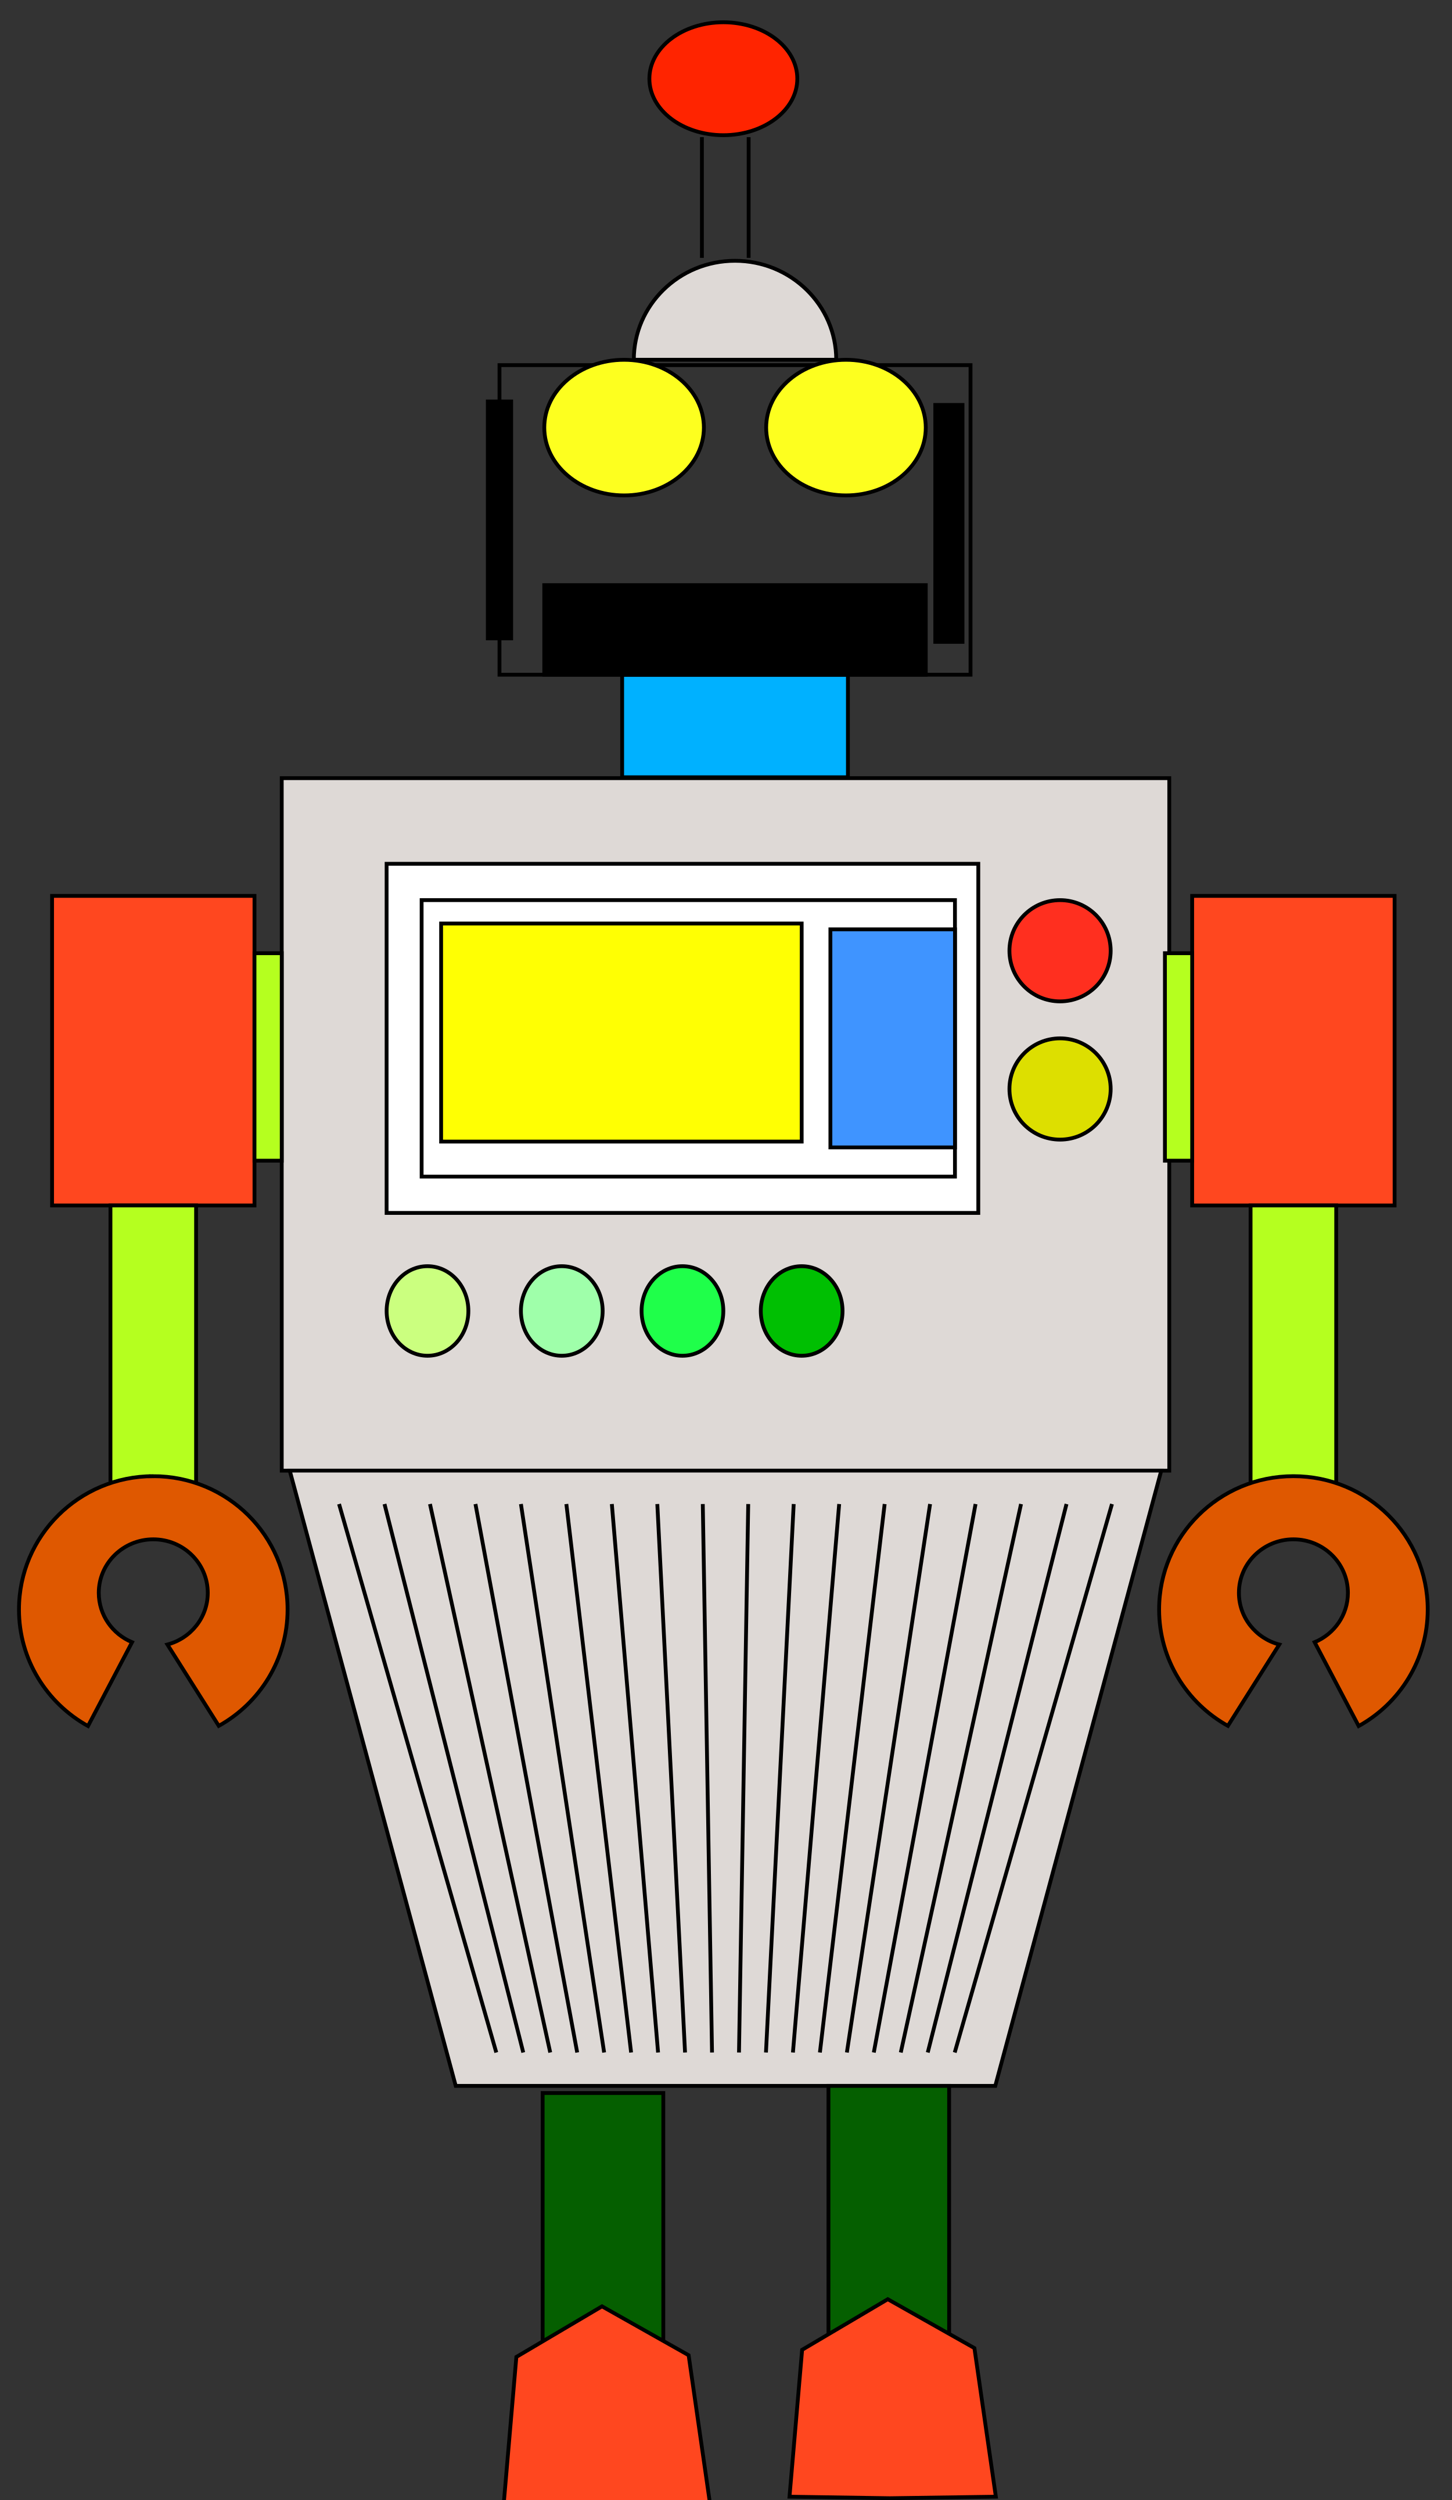<?xml version="1.0" encoding="UTF-8"?>
<!DOCTYPE svg  PUBLIC '-//W3C//DTD SVG 1.1//EN'  'http://www.w3.org/Graphics/SVG/1.1/DTD/svg11.dtd'>
<svg enable-background="new 0 0 380.613 655.117" version="1.1" viewBox="0 0 380.61 655.12" xml:space="preserve" xmlns="http://www.w3.org/2000/svg">
<rect x="0" y="0" width="380.61" height="655.12" fill="#333333" stroke="none"/>
<g stroke="#000">
	<rect x="73.849" y="203.91" width="232.65" height="181.46" fill="#DED9D6"/>
	
		<rect x="101.34" y="226.35" width="155.1" height="91.49" fill="#fff"/>
		<rect x="110.52" y="235.87" width="139.8" height="72.448" fill="#fff"/>
		<rect x="115.63" y="242" width="94.51" height="57.143" fill="#FFFF03"/>
		<rect x="217.67" y="243.53" width="32.654" height="57.143" fill="#3F94FF"/>
		<circle cx="277.87" cy="249.14" r="13.266" fill="#FF2F1F"/>
		<circle cx="277.87" cy="285.36" r="13.266" fill="#DDDF00"/>
		<ellipse cx="112.06" cy="343.53" rx="10.714" ry="11.734" fill="#CBFF7F"/>
		<ellipse cx="210.14" cy="343.53" rx="10.714" ry="11.734" fill="#00BF02"/>
		<ellipse cx="178.89" cy="343.53" rx="10.714" ry="11.734" fill="#1FFF4A"/>
		<ellipse cx="147.26" cy="343.53" rx="10.714" ry="11.734" fill="#9FFFAA"/>
	
	<polygon points="75.95 385.36 119.46 546.59 260.89 546.59 304.4 385.36" fill="#DED9D6"/>
	<rect x="245.16" y="106.11" width="7.143" height="62.084"/>
	<rect x="163.08" y="176.8" width="59.184" height="26.88" fill="#00B1FF"/>
	<rect x="127.87" y="105.2" width="6.123" height="62.084"/>
	
		<rect x="130.93" y="95.679" width="123.47" height="81.123" fill="none"/>
		
			<rect x="142.67" y="153.33" width="100" height="23.471"/>
			<ellipse cx="163.59" cy="112.05" rx="20.918" ry="17.77" fill="#FDFF1F"/>
			<ellipse cx="221.75" cy="112.05" rx="20.918" ry="17.77" fill="#FDFF1F"/>
		
	
	<path d="m219.2 94.276c0-14.326-11.877-25.94-26.529-25.94-14.653 0-26.53 11.614-26.531 25.94h53.06z" fill="#DED9D6"/>
	
		<ellipse cx="189.61" cy="20.632" rx="19.388" ry="14.796" fill="#FF2400"/>
		<line x1="183.99" x2="183.99" y1="35.938" y2="67.571" fill="none"/>
		<line x1="196.24" x2="196.24" y1="35.938" y2="67.571" fill="none"/>
	
	
		<rect x="142.24" y="548.46" width="31.632" height="64.795" fill="#055F00"/>
		<polygon points="180.51 617.17 186.12 656.12 158.32 656.51 132.04 656.12 135.35 617.62 157.8 604.36" fill="#FF471F"/>
	
	
		<rect x="217.16" y="546.59" width="31.633" height="64.797" fill="#055F00"/>
		<polygon points="255.42 615.3 261.04 654.24 233.24 654.64 206.95 654.24 210.26 615.75 232.71 602.49" fill="#FF471F"/>
	
	
		<rect x="312.5" y="234.76" width="53.061" height="81.124" fill="#FF471F"/>
		<rect x="327.81" y="315.88" width="22.449" height="76.992" fill="#B5FF1F"/>
		<rect x="305.36" y="249.78" width="7.143" height="54.37" fill="#B5FF1F"/>
		<path d="m339.04 386.82c-19.443 0-35.205 15.646-35.205 34.947 0 13.105 7.281 24.504 18.033 30.486l13.467-21.316c-6.09-1.605-10.58-7.051-10.58-13.537 0-7.75 6.395-14.031 14.285-14.031 7.889 0 14.285 6.281 14.285 14.031 0 5.809-3.596 10.795-8.721 12.926l11.543 21.971c10.789-5.971 18.096-17.396 18.096-30.529 0-19.301-15.76-34.948-35.203-34.948z" fill="#DF5800"/>
	
	
		<rect x="13.647" y="234.76" width="53.061" height="81.122" fill="#FF471F"/>
		<rect x="28.952" y="315.88" width="22.449" height="76.994" fill="#B5FF1F"/>
		<rect x="66.708" y="249.78" width="7.143" height="54.37" fill="#B5FF1F"/>
		<path d="m40.175 386.82c19.443 0 35.205 15.646 35.205 34.947 0 13.107-7.281 24.506-18.033 30.486l-13.466-21.316c6.09-1.605 10.579-7.049 10.579-13.537 0-7.75-6.395-14.031-14.285-14.031-7.889 0-14.285 6.281-14.285 14.031 0 5.811 3.597 10.797 8.722 12.928l-11.543 21.969c-10.79-5.971-18.097-17.395-18.097-30.529 0-19.301 15.76-34.948 35.203-34.948z" fill="#DF5800"/>
	
	<line x1="112.06" x2="112.06" y1="486.09" y2="486.09" fill="none"/>
	
		<line x1="88.875" x2="130.09" y1="394.12" y2="537.84"/>
		<line x1="100.79" x2="137.16" y1="394.12" y2="537.84"/>
		<line x1="112.71" x2="144.23" y1="394.12" y2="537.84"/>
		<line x1="124.63" x2="151.3" y1="394.12" y2="537.84"/>
		<line x1="136.55" x2="158.36" y1="394.12" y2="537.84"/>
		<line x1="148.46" x2="165.43" y1="394.12" y2="537.84"/>
		<line x1="160.38" x2="172.5" y1="394.12" y2="537.84"/>
		<line x1="172.3" x2="179.57" y1="394.12" y2="537.84"/>
		<line x1="184.22" x2="186.64" y1="394.12" y2="537.84"/>
		<line x1="196.13" x2="193.71" y1="394.12" y2="537.84"/>
		<line x1="208.05" x2="200.78" y1="394.12" y2="537.84"/>
		<line x1="219.97" x2="207.85" y1="394.12" y2="537.84"/>
		<line x1="231.89" x2="214.92" y1="394.12" y2="537.84"/>
		<line x1="243.8" x2="221.99" y1="394.12" y2="537.84"/>
		<line x1="255.72" x2="229.05" y1="394.12" y2="537.84"/>
		<line x1="267.64" x2="236.12" y1="394.12" y2="537.84"/>
		<line x1="279.56" x2="243.19" y1="394.12" y2="537.84"/>
		<line x1="291.48" x2="250.26" y1="394.12" y2="537.84"/>
	
</g>
</svg>
